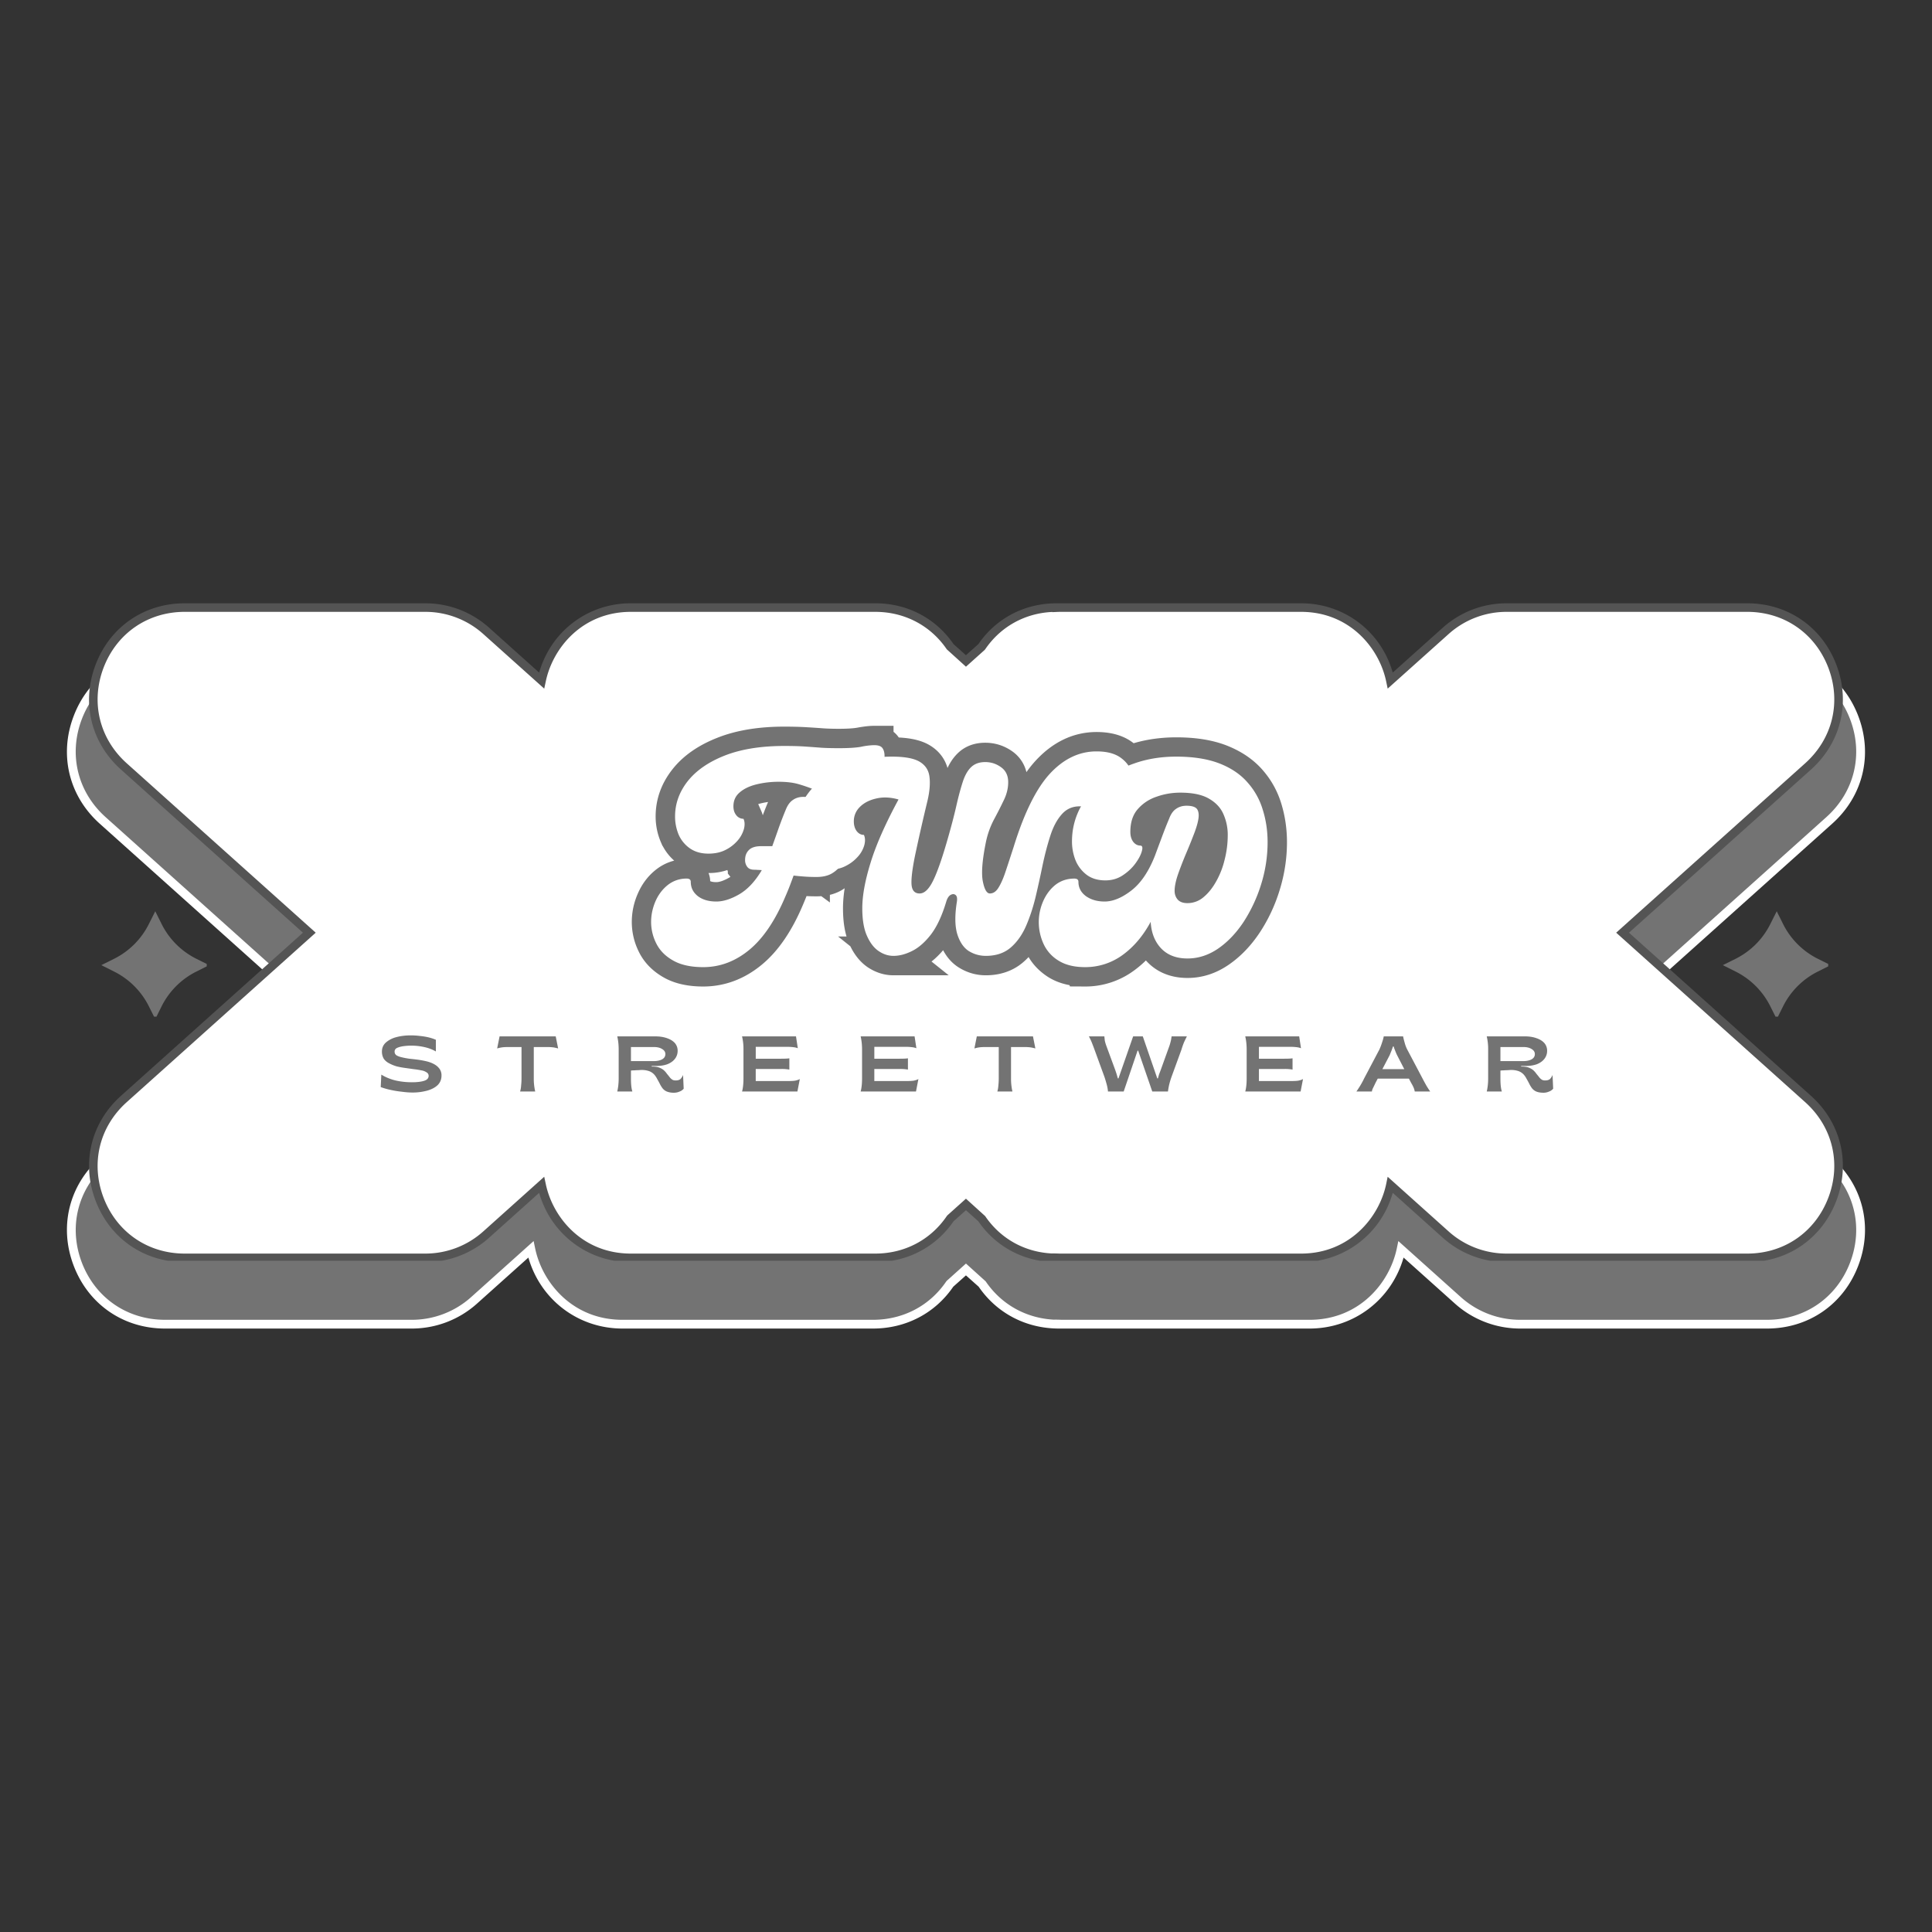 <svg xmlns="http://www.w3.org/2000/svg" width="200" height="200" version="1.0" viewBox="0 0 150 150"><rect x="0" y="0" width="150" height="150" fill="#333333" stroke="none"/><defs><clipPath id="a"><path d="M5 50.707h140v52.602H5Zm0 0"/></clipPath><clipPath id="b"><path d="M7 47h136v50.883H7Zm0 0"/></clipPath><clipPath id="c"><path d="M6 46.84h138v51.043H6Zm0 0"/></clipPath><clipPath id="d"><path d="M7.867 70.75h8.184v8.184H7.867Zm0 0"/></clipPath><clipPath id="e"><path d="M133.762 70.75h8.18v8.184h-8.18Zm0 0"/></clipPath></defs><path fill="#737373" d="M142.023 90.164 127.266 76.93l14.757-13.235c4.954-4.437 1.813-12.644-4.835-12.644h-19.16a7.234 7.234 0 0 0-4.84 1.851l-4.41 3.953c-.653-3.125-3.305-5.804-7.106-5.804h-19.16c-.102 0-.2 0-.297.004v-.004c-2.64 0-4.723 1.293-5.973 3.129l-1.246 1.117-1.246-1.117c-1.246-1.836-3.328-3.13-5.969-3.13H48.324c-3.8 0-6.453 2.68-7.105 5.805l-4.41-3.953a7.242 7.242 0 0 0-4.84-1.851h-19.16c-6.649 0-9.79 8.207-4.84 12.644L22.73 76.93 7.97 90.164c-4.95 4.438-1.809 12.645 4.84 12.645h19.16a7.26 7.26 0 0 0 4.84-1.852l4.41-3.953c.652 3.125 3.304 5.805 7.105 5.805h19.457c2.64 0 4.723-1.293 5.969-3.133l1.246-1.117 1.25 1.117c1.246 1.84 3.328 3.133 5.969 3.133v-.008c.097.008.195.008.297.008h19.16c3.8 0 6.453-2.68 7.105-5.805l4.41 3.953a7.254 7.254 0 0 0 4.84 1.852h19.16c6.649 0 9.79-8.207 4.836-12.645Zm0 0"/><g clip-path="url(#a)"><path fill="#fff" d="M137.188 103.148h-19.16a7.575 7.575 0 0 1-5.067-1.937l-3.988-3.574c-.938 3.273-3.864 5.511-7.301 5.511H82.215c-2.543 0-4.813-1.18-6.23-3.246l-.989-.882-.988.882c-1.414 2.067-3.684 3.246-6.227 3.246H48.324c-3.437 0-6.363-2.238-7.3-5.511l-3.989 3.574a7.575 7.575 0 0 1-5.066 1.937h-19.16c-3.22 0-5.938-1.867-7.086-4.875-1.153-3.007-.38-6.214 2.02-8.363l14.48-12.98-14.48-12.98c-2.4-2.15-3.173-5.356-2.02-8.364 1.148-3.008 3.867-4.879 7.086-4.879h19.16c1.875 0 3.672.691 5.066 1.941l3.988 3.575c.938-3.274 3.864-5.516 7.301-5.516h19.457c2.543 0 4.813 1.184 6.227 3.246l.988.887.988-.887c1.418-2.062 3.688-3.246 6.23-3.246h19.458c3.437 0 6.363 2.242 7.3 5.516l3.989-3.575a7.578 7.578 0 0 1 5.066-1.941h19.16c3.22 0 5.938 1.871 7.086 4.879 1.153 3.008.38 6.215-2.02 8.363l-14.48 12.98 14.48 12.981c2.4 2.149 3.173 5.356 2.02 8.363-1.148 3.008-3.867 4.875-7.085 4.875Zm-28.622-6.793 4.848 4.348a6.887 6.887 0 0 0 4.613 1.766h19.16c2.93 0 5.403-1.7 6.45-4.438 1.05-2.742.343-5.656-1.84-7.613L126.754 76.93l15.043-13.489c2.183-1.957 2.89-4.875 1.84-7.613-1.047-2.738-3.52-4.437-6.45-4.437h-19.16a6.887 6.887 0 0 0-4.613 1.765l-4.848 4.348-.12-.578c-.56-2.668-2.915-5.535-6.774-5.535h-19.16c-.094 0-.188 0-.282.004l-.355.015v-.012c-2.191.102-4.125 1.172-5.348 2.973l-.054.063-1.477 1.32-1.527-1.383c-1.285-1.894-3.36-2.98-5.688-2.98H48.324c-3.86 0-6.215 2.867-6.773 5.535l-.121.578-4.848-4.348a6.894 6.894 0 0 0-4.613-1.765h-19.16c-2.93 0-5.403 1.699-6.454 4.437-1.046 2.738-.34 5.656 1.844 7.613L23.242 76.93 8.2 90.418c-2.183 1.957-2.89 4.871-1.844 7.613 1.051 2.739 3.524 4.438 6.454 4.438h19.16a6.894 6.894 0 0 0 4.613-1.766l4.848-4.348.12.579c.56 2.668 2.915 5.535 6.774 5.535h19.457c2.328 0 4.403-1.086 5.688-2.985l.054-.058 1.473-1.324 1.531 1.382c1.223 1.805 3.157 2.875 5.348 2.977v-.008l.352.008c.093.004.191.008.285.008h19.16c3.86 0 6.215-2.867 6.773-5.535Zm0 0"/></g><g clip-path="url(#b)"><path fill="#fff" d="m140.375 85.324-14.398-12.91 14.398-12.906c4.828-4.332 1.766-12.336-4.719-12.336h-18.691a7.08 7.08 0 0 0-4.719 1.805l-4.3 3.859c-.637-3.05-3.227-5.664-6.934-5.664H82.324c-.097 0-.191.004-.289.008v-.008c-2.574 0-4.605 1.262-5.824 3.055l-1.215 1.09-1.215-1.09c-1.219-1.793-3.25-3.055-5.824-3.055H48.98c-3.707 0-6.296 2.613-6.933 5.664l-4.3-3.86a7.08 7.08 0 0 0-4.72-1.804H14.34c-6.488 0-9.55 8.004-4.723 12.336l14.399 12.906-14.399 12.91C4.79 89.652 7.852 97.66 14.34 97.66h18.687a7.064 7.064 0 0 0 4.72-1.808l4.3-3.856c.637 3.047 3.226 5.664 6.933 5.664h18.977c2.574 0 4.606-1.265 5.824-3.055l1.215-1.09 1.215 1.09c1.219 1.79 3.25 3.055 5.824 3.055v-.008c.098.004.192.008.29.008h18.687c3.707 0 6.297-2.617 6.933-5.664l4.301 3.856a7.064 7.064 0 0 0 4.719 1.808h18.691c6.485 0 9.547-8.008 4.719-12.336Zm0 0"/></g><g clip-path="url(#c)"><path fill="#545454" d="M135.656 97.992h-18.691a7.398 7.398 0 0 1-4.942-1.89l-3.89-3.489c-.91 3.196-3.766 5.38-7.121 5.38H82.324c-.054 0-.113 0-.168-.005l-.12.004c-2.481 0-4.692-1.156-6.075-3.168l-.965-.863-.965.863c-1.383 2.012-3.594 3.168-6.074 3.168H48.98c-3.355 0-6.207-2.187-7.12-5.379l-3.891 3.489a7.398 7.398 0 0 1-4.942 1.89H14.34c-3.145 0-5.793-1.824-6.914-4.758-1.125-2.933-.367-6.062 1.972-8.16l14.122-12.66-14.122-12.66c-2.34-2.098-3.097-5.223-1.972-8.156 1.12-2.934 3.77-4.758 6.914-4.758h18.687c1.825 0 3.582.672 4.942 1.89l3.89 3.489c.914-3.196 3.766-5.38 7.121-5.38h18.977c2.48 0 4.691 1.153 6.074 3.169l.965.863.965-.863c1.383-2.016 3.594-3.168 6.074-3.168h18.977c3.355 0 6.21 2.183 7.12 5.379l3.891-3.489a7.398 7.398 0 0 1 4.942-1.89h18.691c3.14 0 5.79 1.824 6.914 4.758 1.121 2.933.368 6.058-1.972 8.156l-14.125 12.66 14.125 12.66c2.34 2.098 3.093 5.227 1.972 8.16-1.125 2.934-3.773 4.758-6.914 4.758Zm-27.918-6.629 4.73 4.242a6.733 6.733 0 0 0 4.497 1.723h18.691c2.86 0 5.27-1.66 6.293-4.332 1.02-2.672.332-5.516-1.797-7.426L125.48 72.414l14.672-13.152c2.13-1.91 2.817-4.754 1.797-7.426-1.023-2.672-3.433-4.332-6.293-4.332h-18.691a6.73 6.73 0 0 0-4.496 1.723l-4.73 4.238-.118-.563c-.543-2.597-2.844-5.398-6.61-5.398H82.325c-.09 0-.183.004-.273.008l-.348.015v-.015c-2.137.097-4.023 1.144-5.215 2.902l-.054.059-1.438 1.289-1.488-1.348c-1.258-1.848-3.278-2.91-5.551-2.91H48.98c-3.765 0-6.062 2.8-6.605 5.398l-.121.563-4.73-4.238a6.733 6.733 0 0 0-4.497-1.723H14.34c-2.86 0-5.274 1.66-6.297 4.332-1.02 2.672-.332 5.516 1.797 7.426l14.672 13.152L9.84 85.57c-2.13 1.91-2.817 4.754-1.797 7.426 1.023 2.672 3.437 4.332 6.297 4.332h18.687a6.73 6.73 0 0 0 4.496-1.723l4.73-4.242.122.567c.543 2.597 2.84 5.398 6.605 5.398h18.977c2.273 0 4.293-1.062 5.55-2.91l.052-.063 1.437-1.289 1.492 1.352c1.192 1.758 3.078 2.805 5.215 2.902v-.007l.344.007c.094.004.187.008.277.008h18.688c3.765 0 6.066-2.8 6.61-5.398Zm0 0"/></g><path fill="none" stroke="#737373" stroke-width="3.013" d="M67.867 57.86c.32 0 .535.07.645.214.113.149.168.36.168.637 0 .527-.125 1.027-.375 1.5a2.88 2.88 0 0 1-1.11 1.14c-.492.294-1.09.438-1.797.438-.488 0-.91-.055-1.273-.168-.36-.11-.707-.234-1.047-.375a9.427 9.427 0 0 0-1.121-.371c-.406-.11-.91-.168-1.504-.168a7.17 7.17 0 0 0-1.726.2c-.54.128-.973.331-1.297.609a1.357 1.357 0 0 0-.489 1.082c0 .277.075.507.227.699.152.183.34.277.559.277.097.219.105.489.02.801a2.22 2.22 0 0 1-.485.895 3.014 3.014 0 0 1-.938.714 2.89 2.89 0 0 1-1.316.29c-.567 0-1.047-.133-1.434-.403-.39-.27-.68-.625-.875-1.07a3.55 3.55 0 0 1-.289-1.414c0-.985.324-1.89.977-2.719.652-.832 1.61-1.496 2.875-1.992 1.27-.5 2.808-.754 4.625-.754.652 0 1.199.016 1.648.043.453.027.883.055 1.281.086.403.027.836.039 1.309.039.75 0 1.328-.04 1.734-.117.41-.075.746-.114 1.008-.114Zm-3.383 7.75c.414 0 .684.074.817.218a.781.781 0 0 1 .199.55c0 .235-.074.485-.219.747-.144.266-.375.492-.683.68-.313.187-.711.28-1.196.28-.332 0-.644-.01-.937-.03-.29-.024-.574-.051-.852-.078a29.847 29.847 0 0 1-.625 1.605c-.785 1.883-1.726 3.273-2.812 4.164-1.086.895-2.281 1.34-3.582 1.34-.957 0-1.735-.172-2.328-.512-.598-.34-1.032-.777-1.301-1.316a3.682 3.682 0 0 1-.406-1.664c0-.567.117-1.11.347-1.625.227-.524.547-.946.961-1.27a2.29 2.29 0 0 1 1.457-.492c.207 0 .309.082.309.25 0 .457.18.832.539 1.113.363.285.84.426 1.441.426.535 0 1.13-.191 1.782-.57.652-.383 1.234-1.004 1.75-1.863-.102-.012-.2-.024-.297-.032-.094-.008-.192-.008-.29-.008-.25 0-.43-.074-.542-.218a.911.911 0 0 1-.16-.551c0-.305.093-.559.289-.758.195-.2.507-.3.937-.3h.871c.18-.489.356-.973.527-1.458.176-.48.352-.937.532-1.367.136-.363.32-.621.55-.773.231-.153.497-.227.801-.227.457 0 .758.102.903.305.148.199.164.472.05.816a32.69 32.69 0 0 1-.425 1.36c-.145.437-.293.867-.446 1.296.442-.011.836-.023 1.184-.027.348-.008.633-.012.855-.012Zm4.88 8.605c-.403 0-.786-.125-1.157-.371-.363-.25-.664-.649-.902-1.188-.235-.543-.348-1.254-.348-2.14 0-.957.211-2.133.633-3.52.422-1.394 1.144-3.035 2.172-4.918-.61-.18-1.18-.21-1.715-.09-.535.114-.961.332-1.277.653-.32.32-.48.699-.48 1.14 0 .293.077.54.23.742.152.2.34.301.558.301.098.219.106.485.02.797a2.242 2.242 0 0 1-.489.89c-.238.286-.55.524-.933.723a2.89 2.89 0 0 1-1.317.29c-.57 0-1.046-.145-1.433-.43a2.568 2.568 0 0 1-.871-1.13 3.855 3.855 0 0 1-.293-1.495c0-.778.183-1.508.55-2.192a5.835 5.835 0 0 1 1.56-1.828c.667-.535 1.456-.949 2.362-1.246.91-.297 1.91-.45 3.004-.45 1.012 0 1.739.138 2.18.407.45.27.7.66.754 1.172.055.512-.004 1.121-.168 1.828-.43 1.844-.754 3.293-.969 4.348-.215 1.05-.297 1.793-.25 2.222.051.43.254.645.613.645.391 0 .754-.36 1.09-1.07.344-.715.735-1.875 1.18-3.48.25-.891.453-1.684.613-2.38.16-.703.32-1.293.489-1.777.164-.488.378-.855.644-1.11.262-.257.621-.386 1.078-.386.457 0 .867.133 1.235.394.367.262.55.649.55 1.164 0 .48-.117.965-.355 1.446-.23.476-.488.976-.766 1.496a6.53 6.53 0 0 0-.62 1.73c-.278 1.387-.356 2.395-.231 3.028.125.629.304.945.543.945.273 0 .507-.164.699-.488.195-.328.387-.77.562-1.324.184-.555.38-1.157.586-1.805.817-2.633 1.758-4.528 2.825-5.684 1.066-1.156 2.273-1.734 3.617-1.734.773 0 1.386.156 1.836.465.449.312.75.699.902 1.164.156.46.164.93.027 1.406a2.32 2.32 0 0 1-.793 1.172c-.386.308-.898.465-1.535.465-.347 0-.605-.035-.773-.102a5.767 5.767 0 0 1-.434-.207c-.125-.07-.304-.105-.539-.105-.582 0-1.055.21-1.414.632-.36.422-.648.977-.875 1.665a23.967 23.967 0 0 0-.594 2.265 98.04 98.04 0 0 1-.547 2.48 12.302 12.302 0 0 1-.75 2.282c-.304.68-.707 1.234-1.207 1.656-.496.422-1.132.637-1.906.637-.472 0-.906-.13-1.312-.387-.403-.258-.7-.695-.89-1.308-.192-.618-.208-1.45-.04-2.5.04-.266.008-.442-.098-.532-.101-.09-.23-.093-.386-.008-.153.083-.27.262-.348.54-.32 1.078-.715 1.921-1.188 2.535-.472.61-.96 1.039-1.468 1.289-.504.246-.985.37-1.442.37Zm14.878.87c-.844 0-1.535-.17-2.07-.51-.527-.34-.918-.778-1.16-1.317a4.02 4.02 0 0 1-.364-1.664c0-.567.114-1.11.344-1.625.227-.524.547-.946.965-1.27a2.27 2.27 0 0 1 1.453-.492c.207 0 .313.082.313.25 0 .457.195.832.59 1.113.398.285.878.426 1.449.426.648 0 1.34-.281 2.074-.84.734-.562 1.344-1.468 1.832-2.715.176-.468.36-.957.547-1.46.187-.508.375-.985.55-1.426.141-.364.325-.617.551-.77.23-.152.497-.23.801-.23.442 0 .723.101.84.304.121.2.145.473.074.817a7.32 7.32 0 0 1-.398 1.238 71.145 71.145 0 0 1-.621 1.54 22.26 22.26 0 0 0-.57 1.515c-.16.476-.239.875-.239 1.195 0 .262.078.488.238.676.16.187.414.281.762.281a1.88 1.88 0 0 0 1.242-.469c.375-.312.707-.722.989-1.234a6.829 6.829 0 0 0 .656-1.703 7.794 7.794 0 0 0 .226-1.852 4.01 4.01 0 0 0-.324-1.636c-.21-.504-.586-.907-1.12-1.22-.532-.316-1.274-.472-2.231-.472-.653 0-1.278.11-1.871.324-.598.215-1.082.543-1.457.989-.372.445-.56 1.027-.56 1.746 0 .304.075.558.227.758.153.199.34.296.567.296.152.02.187.165.11.442-.075.273-.239.59-.497.945a3.74 3.74 0 0 1-.988.922 2.396 2.396 0 0 1-1.352.398c-.566 0-1.047-.144-1.433-.43a2.634 2.634 0 0 1-.875-1.12 3.838 3.838 0 0 1-.29-1.485c0-.886.2-1.722.594-2.511a6.612 6.612 0 0 1 1.676-2.102c.719-.61 1.574-1.09 2.563-1.434.988-.343 2.082-.52 3.277-.52 1.328 0 2.445.177 3.352.528.906.356 1.632.84 2.18 1.457.55.617.945 1.325 1.183 2.121.242.797.367 1.637.367 2.524 0 1.11-.168 2.199-.5 3.273a11.253 11.253 0 0 1-1.36 2.91c-.574.864-1.238 1.559-1.988 2.079-.746.52-1.535.777-2.363.777-.86 0-1.539-.258-2.039-.777-.496-.52-.773-1.211-.832-2.07-.582 1.077-1.309 1.933-2.184 2.566a4.851 4.851 0 0 1-2.906.945Zm0 0"/><path fill="#fff" d="M67.865 57.854c.32 0 .535.074.64.218.114.149.172.36.172.641 0 .524-.125 1.024-.375 1.5-.25.469-.62.852-1.109 1.14-.492.294-1.09.438-1.797.438-.48 0-.902-.054-1.265-.172a14.156 14.156 0 0 1-1.063-.375 12.237 12.237 0 0 0-1.11-.375c-.406-.113-.906-.172-1.5-.172a7.23 7.23 0 0 0-1.734.204c-.543.136-.976.343-1.297.625-.324.273-.484.632-.484 1.078 0 .273.07.5.219.687a.71.71 0 0 0 .562.281c.102.22.114.485.032.797a2.33 2.33 0 0 1-.5.907 3.05 3.05 0 0 1-.938.718c-.375.188-.812.282-1.312.282-.563 0-1.043-.133-1.438-.407a2.529 2.529 0 0 1-.875-1.062 3.636 3.636 0 0 1-.281-1.422c0-.977.32-1.883.969-2.719.656-.832 1.613-1.5 2.875-2 1.27-.5 2.816-.75 4.64-.75.645 0 1.192.016 1.64.047.446.031.876.063 1.282.094.406.023.844.031 1.313.031.75 0 1.328-.035 1.734-.11a5.276 5.276 0 0 1 1-.124Zm-3.375 7.75c.414 0 .687.074.812.218a.815.815 0 0 1 .204.563c0 .23-.075.48-.22.75-.148.262-.374.484-.687.672-.312.187-.715.281-1.203.281-.324 0-.633-.008-.922-.031-.293-.02-.578-.047-.86-.078-.093.261-.194.527-.296.797-.105.273-.215.539-.328.796-.793 1.887-1.73 3.278-2.813 4.172-1.085.895-2.277 1.344-3.578 1.344-.96 0-1.742-.172-2.343-.516-.594-.335-1.024-.77-1.297-1.312a3.702 3.702 0 0 1-.407-1.672c0-.562.118-1.101.344-1.625.23-.52.555-.941.969-1.266a2.31 2.31 0 0 1 1.453-.484c.207 0 .313.086.313.25 0 .45.18.82.546 1.11.364.28.844.421 1.438.421.539 0 1.133-.187 1.781-.562.656-.383 1.238-1.008 1.75-1.875-.105-.008-.203-.016-.297-.016a3.392 3.392 0 0 0-.28-.015c-.25 0-.435-.07-.548-.22a.84.84 0 0 1-.172-.546c0-.313.098-.566.297-.766.196-.195.508-.297.938-.297h.875c.175-.488.347-.972.515-1.453.176-.488.352-.945.532-1.375.144-.363.332-.617.562-.765.227-.157.492-.235.797-.235.457 0 .758.106.906.313.145.2.16.469.047.812a40.375 40.375 0 0 1-.875 2.657c.445-.008.844-.02 1.188-.032.343-.007.628-.015.859-.015Zm0 0"/><path fill="#fff" d="M69.37 74.213c-.406 0-.793-.125-1.156-.375-.368-.25-.668-.644-.907-1.187-.242-.54-.359-1.254-.359-2.141 0-.957.21-2.129.64-3.516.426-1.394 1.15-3.035 2.173-4.922-.618-.175-1.188-.203-1.72-.078-.53.118-.96.336-1.28.657a1.534 1.534 0 0 0-.47 1.125c0 .293.071.543.22.75.156.199.343.296.562.296.102.22.113.485.031.797a2.22 2.22 0 0 1-.5.891 3.05 3.05 0 0 1-.937.719c-.375.199-.813.297-1.313.297-.562 0-1.035-.141-1.422-.422a2.569 2.569 0 0 1-.875-1.14 3.863 3.863 0 0 1-.296-1.5c0-.77.183-1.5.546-2.188.368-.688.887-1.297 1.563-1.829.668-.53 1.453-.945 2.36-1.25.913-.3 1.921-.453 3.015-.453 1.008 0 1.734.137 2.172.407.445.273.695.668.75 1.187.062.512.008 1.121-.156 1.828a153.113 153.113 0 0 0-.985 4.344c-.21 1.055-.293 1.793-.25 2.219.05.43.258.64.625.64.383 0 .742-.351 1.078-1.062.344-.719.739-1.88 1.188-3.485.25-.882.453-1.675.61-2.375.163-.707.327-1.3.484-1.78.164-.49.378-.86.64-1.11.27-.258.633-.39 1.094-.39.457 0 .867.136 1.234.405.364.262.547.649.547 1.157 0 .48-.121.96-.36 1.437-.23.48-.484.98-.765 1.5a6.696 6.696 0 0 0-.61 1.735c-.28 1.386-.359 2.398-.234 3.03.125.626.305.938.547.938.27 0 .5-.16.688-.484.195-.32.383-.758.562-1.313.188-.562.383-1.164.594-1.812.813-2.633 1.75-4.531 2.813-5.688 1.07-1.156 2.28-1.734 3.625-1.734.78 0 1.394.156 1.843.469.446.312.742.703.89 1.172.157.46.165.922.032 1.39a2.28 2.28 0 0 1-.797 1.172c-.386.313-.898.469-1.531.469-.344 0-.602-.031-.766-.094a7.017 7.017 0 0 1-.437-.203c-.125-.07-.309-.11-.547-.11-.574 0-1.043.216-1.406.641-.367.418-.656.97-.875 1.657-.219.68-.418 1.433-.594 2.265a86.199 86.199 0 0 1-.547 2.485c-.2.824-.45 1.578-.75 2.265-.305.688-.703 1.246-1.203 1.672-.5.418-1.137.625-1.906.625-.48 0-.922-.125-1.328-.375-.399-.258-.696-.695-.891-1.312-.187-.625-.2-1.461-.031-2.516.039-.258.008-.43-.094-.516-.105-.093-.234-.097-.39-.015-.15.086-.262.261-.344.531-.325 1.086-.72 1.934-1.188 2.547-.469.605-.96 1.031-1.469 1.281-.5.25-.98.375-1.437.375Zm0 0"/><path fill="#fff" d="M84.244 75.088c-.844 0-1.539-.172-2.078-.516a2.949 2.949 0 0 1-1.156-1.312 4.046 4.046 0 0 1-.016-3.297c.23-.52.547-.941.953-1.266.414-.32.907-.484 1.47-.484.206 0 .312.086.312.25 0 .45.191.82.578 1.11.394.28.879.421 1.453.421.644 0 1.332-.28 2.062-.843.739-.563 1.352-1.461 1.844-2.704.176-.476.36-.968.547-1.468.187-.508.375-.985.562-1.422.133-.363.317-.617.547-.766.227-.156.493-.234.797-.234.446 0 .727.101.844.297.113.199.133.476.062.828-.062.336-.195.746-.39 1.234-.188.492-.399 1-.625 1.531-.219.532-.414 1.04-.578 1.516-.157.48-.235.883-.235 1.203 0 .262.078.485.235.672.164.188.422.281.765.281a1.91 1.91 0 0 0 1.25-.468c.375-.313.703-.723.985-1.235a6.423 6.423 0 0 0 .656-1.703 7.628 7.628 0 0 0 .234-1.86 3.94 3.94 0 0 0-.328-1.624c-.21-.5-.586-.907-1.125-1.219-.531-.313-1.277-.469-2.234-.469-.649 0-1.274.11-1.875.328a3.3 3.3 0 0 0-1.453.985c-.367.437-.547 1.015-.547 1.734 0 .305.07.559.219.766.156.199.343.297.562.297.156.011.191.156.11.437-.075.281-.243.602-.5.953-.25.344-.579.653-.985.922-.398.262-.844.39-1.344.39-.574 0-1.054-.14-1.437-.421a2.686 2.686 0 0 1-.875-1.125 3.95 3.95 0 0 1-.281-1.485c0-.882.195-1.722.593-2.515a6.571 6.571 0 0 1 1.672-2.094c.719-.613 1.57-1.094 2.563-1.437.988-.352 2.078-.532 3.265-.532 1.332 0 2.453.18 3.36.532.906.355 1.629.843 2.172 1.468a5.57 5.57 0 0 1 1.187 2.125c.25.793.375 1.633.375 2.516a10.97 10.97 0 0 1-.5 3.266 11.725 11.725 0 0 1-1.36 2.921c-.574.868-1.234 1.56-1.984 2.079-.75.511-1.543.765-2.375.765-.855 0-1.53-.254-2.03-.765-.5-.52-.778-1.211-.829-2.079-.586 1.086-1.313 1.946-2.188 2.579a4.887 4.887 0 0 1-2.906.937Zm0 0"/><g clip-path="url(#d)"><path fill="#737373" d="m15.242 75.434.996-.5-.996-.496a6.021 6.021 0 0 1-2.691-2.692l-.496-.996-.5.996a6.021 6.021 0 0 1-2.692 2.692l-.996.496.996.5a6.021 6.021 0 0 1 2.692 2.691l.5.996.496-.996a6.021 6.021 0 0 1 2.691-2.691Zm0 0"/></g><g clip-path="url(#e)"><path fill="#737373" d="m141.133 75.434.996-.5-.996-.496a6.021 6.021 0 0 1-2.692-2.692l-.496-.996-.5.996a6.013 6.013 0 0 1-2.687 2.692l-1 .496 1 .5a6.013 6.013 0 0 1 2.687 2.691l.5.996.496-.996a6.021 6.021 0 0 1 2.692-2.691Zm0 0"/></g><path fill="#737373" d="M31.997 84.823c-.25 0-.524-.024-.813-.063a7.728 7.728 0 0 1-.859-.14 5.623 5.623 0 0 1-.766-.219l.047-.969c.32.2.688.352 1.094.453.406.094.832.141 1.281.141.383 0 .696-.035.938-.11.238-.07.36-.202.36-.39a.3.3 0 0 0-.157-.266.96.96 0 0 0-.406-.156 5.757 5.757 0 0 0-.594-.094c-.211-.03-.43-.062-.656-.093a6.186 6.186 0 0 1-.672-.125 3.082 3.082 0 0 1-.578-.235c-.18-.093-.32-.21-.422-.36a1.074 1.074 0 0 1-.14-.562c0-.27.097-.5.296-.687a1.98 1.98 0 0 1 .812-.422c.344-.094.723-.14 1.141-.14.227 0 .461.015.703.046.239.024.461.059.672.11.219.054.406.117.563.187v.906a3.066 3.066 0 0 0-.844-.328 4.57 4.57 0 0 0-1.703-.078c-.2.031-.36.078-.485.14a.298.298 0 0 0-.172.282c0 .117.047.211.141.281.102.063.242.117.422.157.176.043.367.078.578.109.219.023.442.047.672.078.227.031.453.074.672.125.219.055.41.125.578.219.176.094.316.215.422.36a.867.867 0 0 1 .156.53c0 .282-.094.524-.281.72-.188.187-.453.335-.797.437a4.26 4.26 0 0 1-1.203.156Zm8.383-.078a1.94 1.94 0 0 0 .078-.453c.02-.176.032-.368.032-.578v-2.422h-1.063c-.199 0-.36.011-.484.03a3.229 3.229 0 0 0-.344.079l.188-.937h4.359l.187.937a3.465 3.465 0 0 0-.343-.078 3.237 3.237 0 0 0-.485-.031h-1.062v2.422a4.412 4.412 0 0 0 .11 1.03Zm11.95.094a1.44 1.44 0 0 1-.562-.094.854.854 0 0 1-.328-.25 2.264 2.264 0 0 1-.219-.36c-.062-.125-.133-.25-.203-.375a1.574 1.574 0 0 0-.234-.343 1.018 1.018 0 0 0-.375-.25 1.726 1.726 0 0 0-.625-.094c-.055 0-.137.008-.25.016-.106 0-.211.007-.313.015-.105 0-.183.008-.234.016v.64c0 .418.035.747.11.985h-1.173a4.12 4.12 0 0 0 .078-.453c.02-.176.032-.368.032-.578v-2.22c0-.206-.012-.398-.032-.577a4.292 4.292 0 0 0-.078-.453h2.953c.344 0 .645.046.907.14.257.086.46.211.61.375a.904.904 0 0 1 .218.61c0 .23-.07.433-.203.609-.137.18-.328.32-.578.422-.25.094-.54.14-.86.14h-.375v.047h.047c.219 0 .395.028.531.078.145.055.266.122.36.204.093.085.172.171.234.265.07.086.14.168.203.25a.835.835 0 0 0 .203.203c.07.055.164.078.282.078.164 0 .289-.035.375-.109.082-.082.148-.187.203-.312l.047 1.062a.716.716 0 0 1-.313.219 1.036 1.036 0 0 1-.437.094Zm-3.343-2.454h1.75c.281 0 .504-.046.672-.14.164-.094.25-.227.25-.406 0-.165-.086-.297-.25-.391-.157-.102-.368-.156-.625-.156h-1.797Zm8.626 2.36c.07-.25.11-.594.11-1.031v-2.22a4.292 4.292 0 0 0-.11-1.031h4.188l.14.922a1.223 1.223 0 0 0-.312-.078 3.712 3.712 0 0 0-.516-.031h-2.437v.922h1.969c.28 0 .492-.008.64-.031v.875a3.296 3.296 0 0 0-.64-.047h-1.97v.937h2.485c.239 0 .43-.008.578-.031.145-.031.266-.07.36-.125l-.188.969Zm9.207 0c.07-.25.11-.594.11-1.031v-2.22c0-.206-.012-.398-.032-.577a4.292 4.292 0 0 0-.078-.453h4.188l.14.921a1.223 1.223 0 0 0-.312-.078 3.712 3.712 0 0 0-.516-.031h-2.437v.922h1.968c.282 0 .493-.008.641-.031v.875a3.296 3.296 0 0 0-.64-.047h-1.97v.937h2.485c.238 0 .43-.008.578-.031.145-.031.266-.07.36-.125l-.188.969Zm10.613 0a1.94 1.94 0 0 0 .078-.453c.02-.176.032-.368.032-.578v-2.422H76.48c-.2 0-.36.011-.484.03a3.229 3.229 0 0 0-.344.079l.187-.937h4.36l.187.937a3.465 3.465 0 0 0-.343-.078 3.237 3.237 0 0 0-.485-.031h-1.062v2.422a4.412 4.412 0 0 0 .109 1.03Zm8.591 0a3.12 3.12 0 0 0-.094-.531c-.054-.196-.11-.391-.172-.579l-.78-2.14a21.125 21.125 0 0 0-.22-.578 4.528 4.528 0 0 0-.218-.453h1.203c.008.093.02.199.031.312.02.106.055.234.11.39l.703 1.907c.039.117.078.226.109.328l.094.328h.047l1.14-3.265h.75l1.125 3.265h.047c.031-.113.063-.222.094-.328.039-.102.082-.21.125-.328l.687-1.906c.051-.164.086-.301.11-.407.02-.101.035-.203.047-.296h1.187a18.68 18.68 0 0 0-.219.453 6.22 6.22 0 0 0-.203.578l-.781 2.14c-.063.18-.121.372-.172.579a6.19 6.19 0 0 0-.094.53h-1.218l-1.094-3.171h-.047l-1.078 3.172Zm10.657 0c.07-.25.11-.594.11-1.031v-2.22c0-.206-.012-.398-.032-.577a4.292 4.292 0 0 0-.078-.453h4.188l.14.921a1.223 1.223 0 0 0-.312-.078 3.712 3.712 0 0 0-.516-.031h-2.437v.922h1.969c.28 0 .492-.008.64-.031v.875a3.296 3.296 0 0 0-.64-.047h-1.97v.937h2.485c.239 0 .43-.008.578-.031.145-.031.266-.07.36-.125l-.188.969Zm8.629 0c.082-.113.18-.266.297-.453.113-.188.219-.38.312-.578l1.172-2.22c.094-.206.164-.398.219-.577a3.04 3.04 0 0 0 .125-.453h1.5c.031.148.07.312.125.5.05.187.117.367.203.53l1.172 2.22c.102.199.207.39.312.578.114.187.211.34.297.453h-1.203a1.41 1.41 0 0 0-.078-.281 3.214 3.214 0 0 0-.203-.391l-.172-.328h-2.422l-.172.328c-.074.156-.136.289-.187.39a.79.79 0 0 0-.094.282Zm2.016-1.735h1.703l-.563-1.093a3.764 3.764 0 0 1-.14-.328 3.813 3.813 0 0 1-.125-.344h-.047a10.88 10.88 0 0 1-.125.344l-.14.343Zm12.511 1.829c-.23 0-.418-.032-.563-.094a.854.854 0 0 1-.328-.25 2.264 2.264 0 0 1-.218-.36 8.645 8.645 0 0 0-.204-.375 1.574 1.574 0 0 0-.234-.343 1.018 1.018 0 0 0-.375-.25 1.726 1.726 0 0 0-.625-.094c-.055 0-.137.008-.25.016a4 4 0 0 0-.312.015c-.106 0-.184.008-.235.016v.64c0 .418.035.747.11.985h-1.172a4.12 4.12 0 0 0 .078-.453 5.12 5.12 0 0 0 .031-.578v-2.22a4.292 4.292 0 0 0-.11-1.031h2.954c.344 0 .644.047.906.141.258.086.46.211.61.375a.904.904 0 0 1 .218.61c0 .23-.07.433-.203.609-.137.18-.328.32-.578.422-.25.094-.54.14-.86.14h-.374v.047h.046c.22 0 .395.028.532.078.144.055.265.122.359.204.094.085.172.171.234.265.07.086.141.168.204.25a.835.835 0 0 0 .203.203c.07.055.164.078.28.078.165 0 .29-.035.376-.109.082-.082.148-.187.203-.312l.047 1.062a.716.716 0 0 1-.313.219 1.036 1.036 0 0 1-.437.094Zm-3.344-2.454h1.75c.281 0 .504-.046.672-.14.164-.094.25-.227.25-.406 0-.165-.086-.297-.25-.391-.156-.102-.367-.156-.625-.156h-1.797Zm0 0"/></svg>